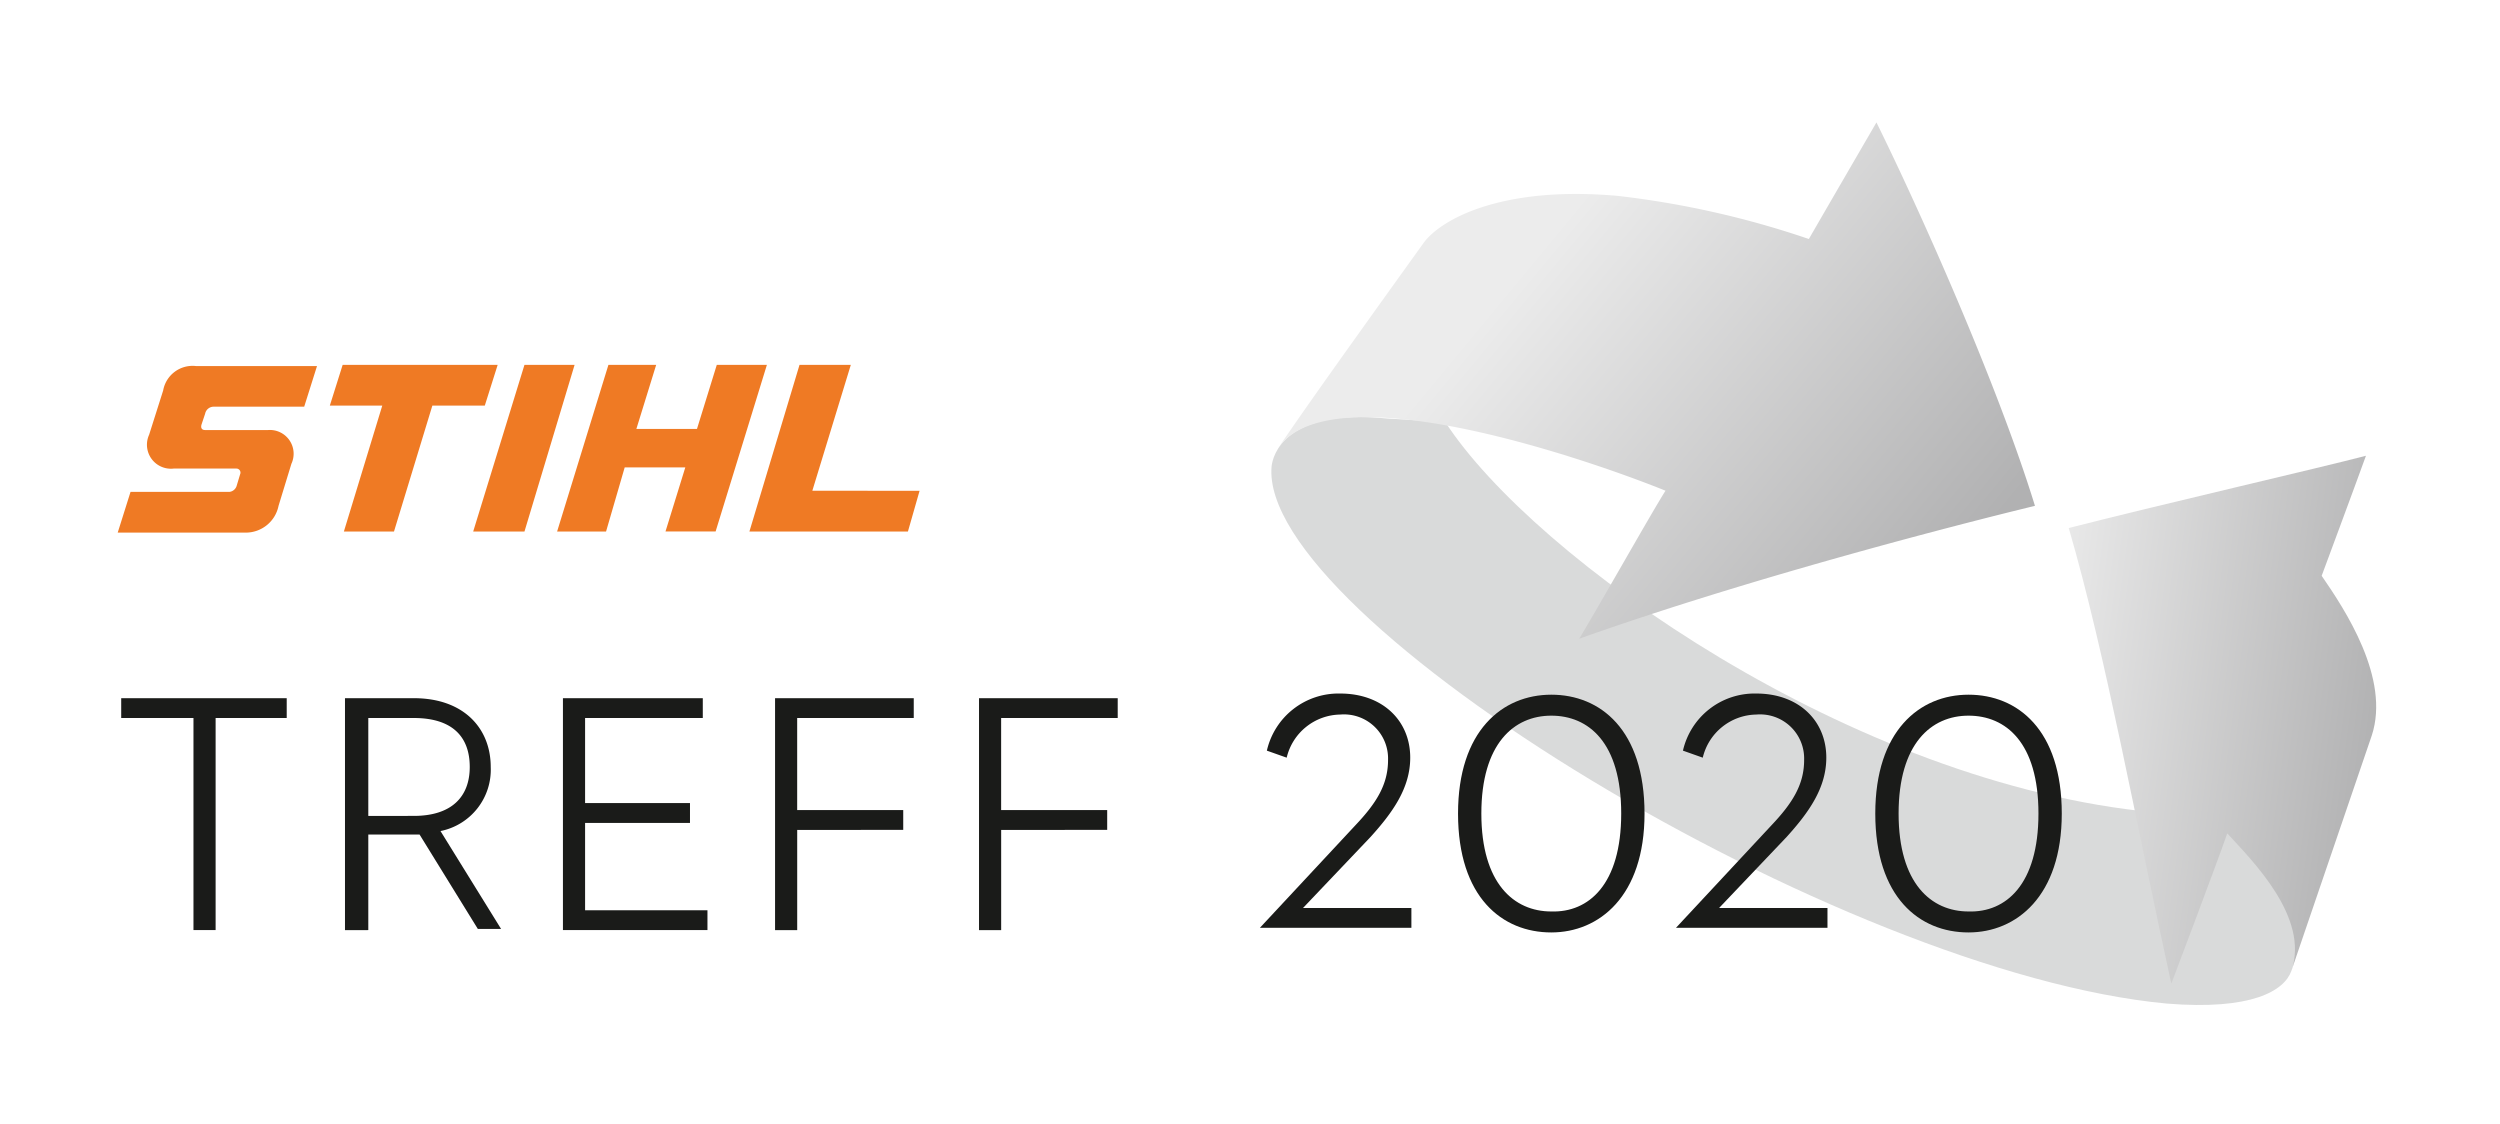 <svg xmlns="http://www.w3.org/2000/svg" xmlns:xlink="http://www.w3.org/1999/xlink" width="178" height="80" viewBox="0 0 178 80"><defs><style>.a{fill:#fff;}.b{fill:#d9dada;}.c{fill:url(#a);}.d{fill:url(#b);}.e{fill:#ef7a24;}.f{fill:#1a1b19;}</style><linearGradient id="a" x1="0.295" y1="0.332" x2="0.979" y2="0.72" gradientUnits="objectBoundingBox"><stop offset="0" stop-color="#ececec"/><stop offset="1" stop-color="#b1b1b2"/></linearGradient><linearGradient id="b" x1="-0.115" y1="0.331" x2="0.962" y2="0.571" xlink:href="#a"/></defs><g transform="translate(0 0.336)"><rect class="a" width="178" height="80" transform="translate(0 -0.336)"/><g transform="translate(8.381 8.381)"><g transform="translate(82.136)"><path class="b" d="M121.461,35.727c6.307,9.709,29.044,25.808,50.537,27.8,8.879.83,10.954,3.9,10.954,6.722-.415,1.743-1,3.817-1.245,4.564-.5,1.411-2.821,2.821-8.879,2.324C149.592,74.978,108.1,49.668,109.1,38.881c.083-.747.913-4.149,8.215-3.4C118.639,35.561,121.461,35.727,121.461,35.727Z" transform="translate(-109.079 -14.4)"/><path class="c" d="M109.7,33.252c2.158-3.236,9.045-12.779,10.29-14.522,1.162-1.66,5.477-4.149,13.858-3.4a65.051,65.051,0,0,1,13.609,3.07c1.245-2.158,4.813-8.3,4.813-8.3,3.153,6.39,8.63,18.671,11.286,27.3-5.145,1.245-20.082,5.062-32.447,9.46,1.494-2.49,5.145-8.962,6.141-10.539C130.861,33.75,113.434,27.941,109.7,33.252Z" transform="translate(-109.184 -10.1)"/><path class="d" d="M177.5,43.845c6.141-1.577,18.007-4.315,21.161-5.145-.747,2.075-3.153,8.547-3.153,8.547,1.66,2.407,4.9,7.3,3.568,11.369-1.411,4.149-5.726,16.763-5.726,16.763,1.328-3.817-2.821-7.883-4.564-9.792-.747,2.158-3.983,10.7-3.983,10.7C182.23,64.591,180.155,52.973,177.5,43.845Z" transform="translate(-120.722 -14.967)"/></g><g transform="translate(0 17.261)"><path class="e" d="M40.25,30.9H29.213L28.3,33.8h3.734L29.3,42.767h3.568L35.6,33.8h3.734Z" transform="translate(-13.197 -30.9)"/><path class="e" d="M13.336,32.741l-1,3.153A1.708,1.708,0,0,0,14.083,38.3h4.481a.29.29,0,0,1,.249.415l-.249.83a.613.613,0,0,1-.5.415H11.013l-.913,2.9h9.128a2.38,2.38,0,0,0,2.324-1.909l.913-2.987a1.692,1.692,0,0,0-1.66-2.407H16.324c-.249,0-.332-.166-.249-.415l.249-.747a.621.621,0,0,1,.581-.5h6.473L24.29,31H15.66A2.127,2.127,0,0,0,13.336,32.741Z" transform="translate(-10.1 -30.916)"/><path class="e" d="M68.781,39.862,71.52,30.9H67.868L64.3,42.767H75.586l.83-2.9Z" transform="translate(-19.323 -30.9)"/><path class="e" d="M59.169,30.9l-1.411,4.564H53.443L54.854,30.9h-3.4L47.8,42.767h3.485L52.613,38.2h4.315l-1.411,4.564h3.568L62.737,30.9Z" transform="translate(-16.515 -30.9)"/><path class="e" d="M44.251,30.9,40.6,42.767h3.651L47.82,30.9Z" transform="translate(-15.29 -30.9)"/></g><g transform="translate(0.249 40.662)"><path class="f" d="M15.545,60.911H10.4V59.5H22.184v1.411H17.122v15.1H15.545Z" transform="translate(-10.4 -59.168)"/><path class="f" d="M31.177,76.014H29.6V59.5h4.9c3.568,0,5.477,2.158,5.477,4.9A4.456,4.456,0,0,1,36.4,68.96l4.315,6.971H39.06l-4.149-6.722H31.26v6.8ZM34.5,67.881c2.655,0,3.983-1.328,3.983-3.485s-1.245-3.485-3.983-3.485H31.26v6.971Z" transform="translate(-13.667 -59.168)"/><path class="f" d="M48.3,59.5h9.958v1.411H49.877v6.058h7.469v1.411H49.877V74.6H58.59v1.411H48.3Z" transform="translate(-16.849 -59.168)"/><path class="f" d="M66.5,59.5h9.875v1.411h-8.3v6.556h7.551v1.411H68.077v7.137H66.5Z" transform="translate(-19.946 -59.168)"/><path class="f" d="M84,59.5h9.875v1.411h-8.3v6.556h7.551v1.411H85.577v7.137H84Z" transform="translate(-22.924 -59.168)"/><path class="f" d="M108.083,75.78l6.8-7.3c1.494-1.577,2.324-2.9,2.324-4.647a3.139,3.139,0,0,0-3.4-3.236,3.988,3.988,0,0,0-3.817,3.07l-1.411-.5a5.233,5.233,0,0,1,5.228-4.066c2.987,0,4.979,1.909,4.979,4.564,0,2.158-1.245,3.9-2.821,5.643l-4.813,5.062h7.717V75.78H108Z" transform="translate(-27.008 -59.1)"/><path class="f" d="M125.1,67.664c0-5.892,3.153-8.464,6.639-8.464s6.639,2.49,6.639,8.464c0,5.892-3.236,8.464-6.639,8.464C128.253,76.129,125.1,73.639,125.1,67.664Zm11.618,0c0-5.062-2.324-6.971-4.979-6.971s-4.979,1.992-4.979,6.971,2.324,6.971,4.979,6.971C134.394,74.718,136.718,72.726,136.718,67.664Z" transform="translate(-29.918 -59.117)"/><path class="f" d="M143.783,75.78l6.8-7.3c1.494-1.577,2.324-2.9,2.324-4.647a3.139,3.139,0,0,0-3.4-3.236,3.988,3.988,0,0,0-3.817,3.07l-1.411-.5a5.233,5.233,0,0,1,5.228-4.066c2.987,0,4.979,1.909,4.979,4.564,0,2.158-1.245,3.9-2.821,5.643l-4.813,5.062h7.717V75.78H143.783Z" transform="translate(-33.083 -59.1)"/><path class="f" d="M160.9,67.664c0-5.892,3.153-8.464,6.639-8.464s6.639,2.49,6.639,8.464c0,5.892-3.236,8.464-6.639,8.464C164.053,76.129,160.9,73.639,160.9,67.664Zm11.618,0c0-5.062-2.324-6.971-4.979-6.971s-4.979,1.992-4.979,6.971,2.324,6.971,4.979,6.971C170.194,74.718,172.518,72.726,172.518,67.664Z" transform="translate(-36.01 -59.117)"/></g></g></g></svg>